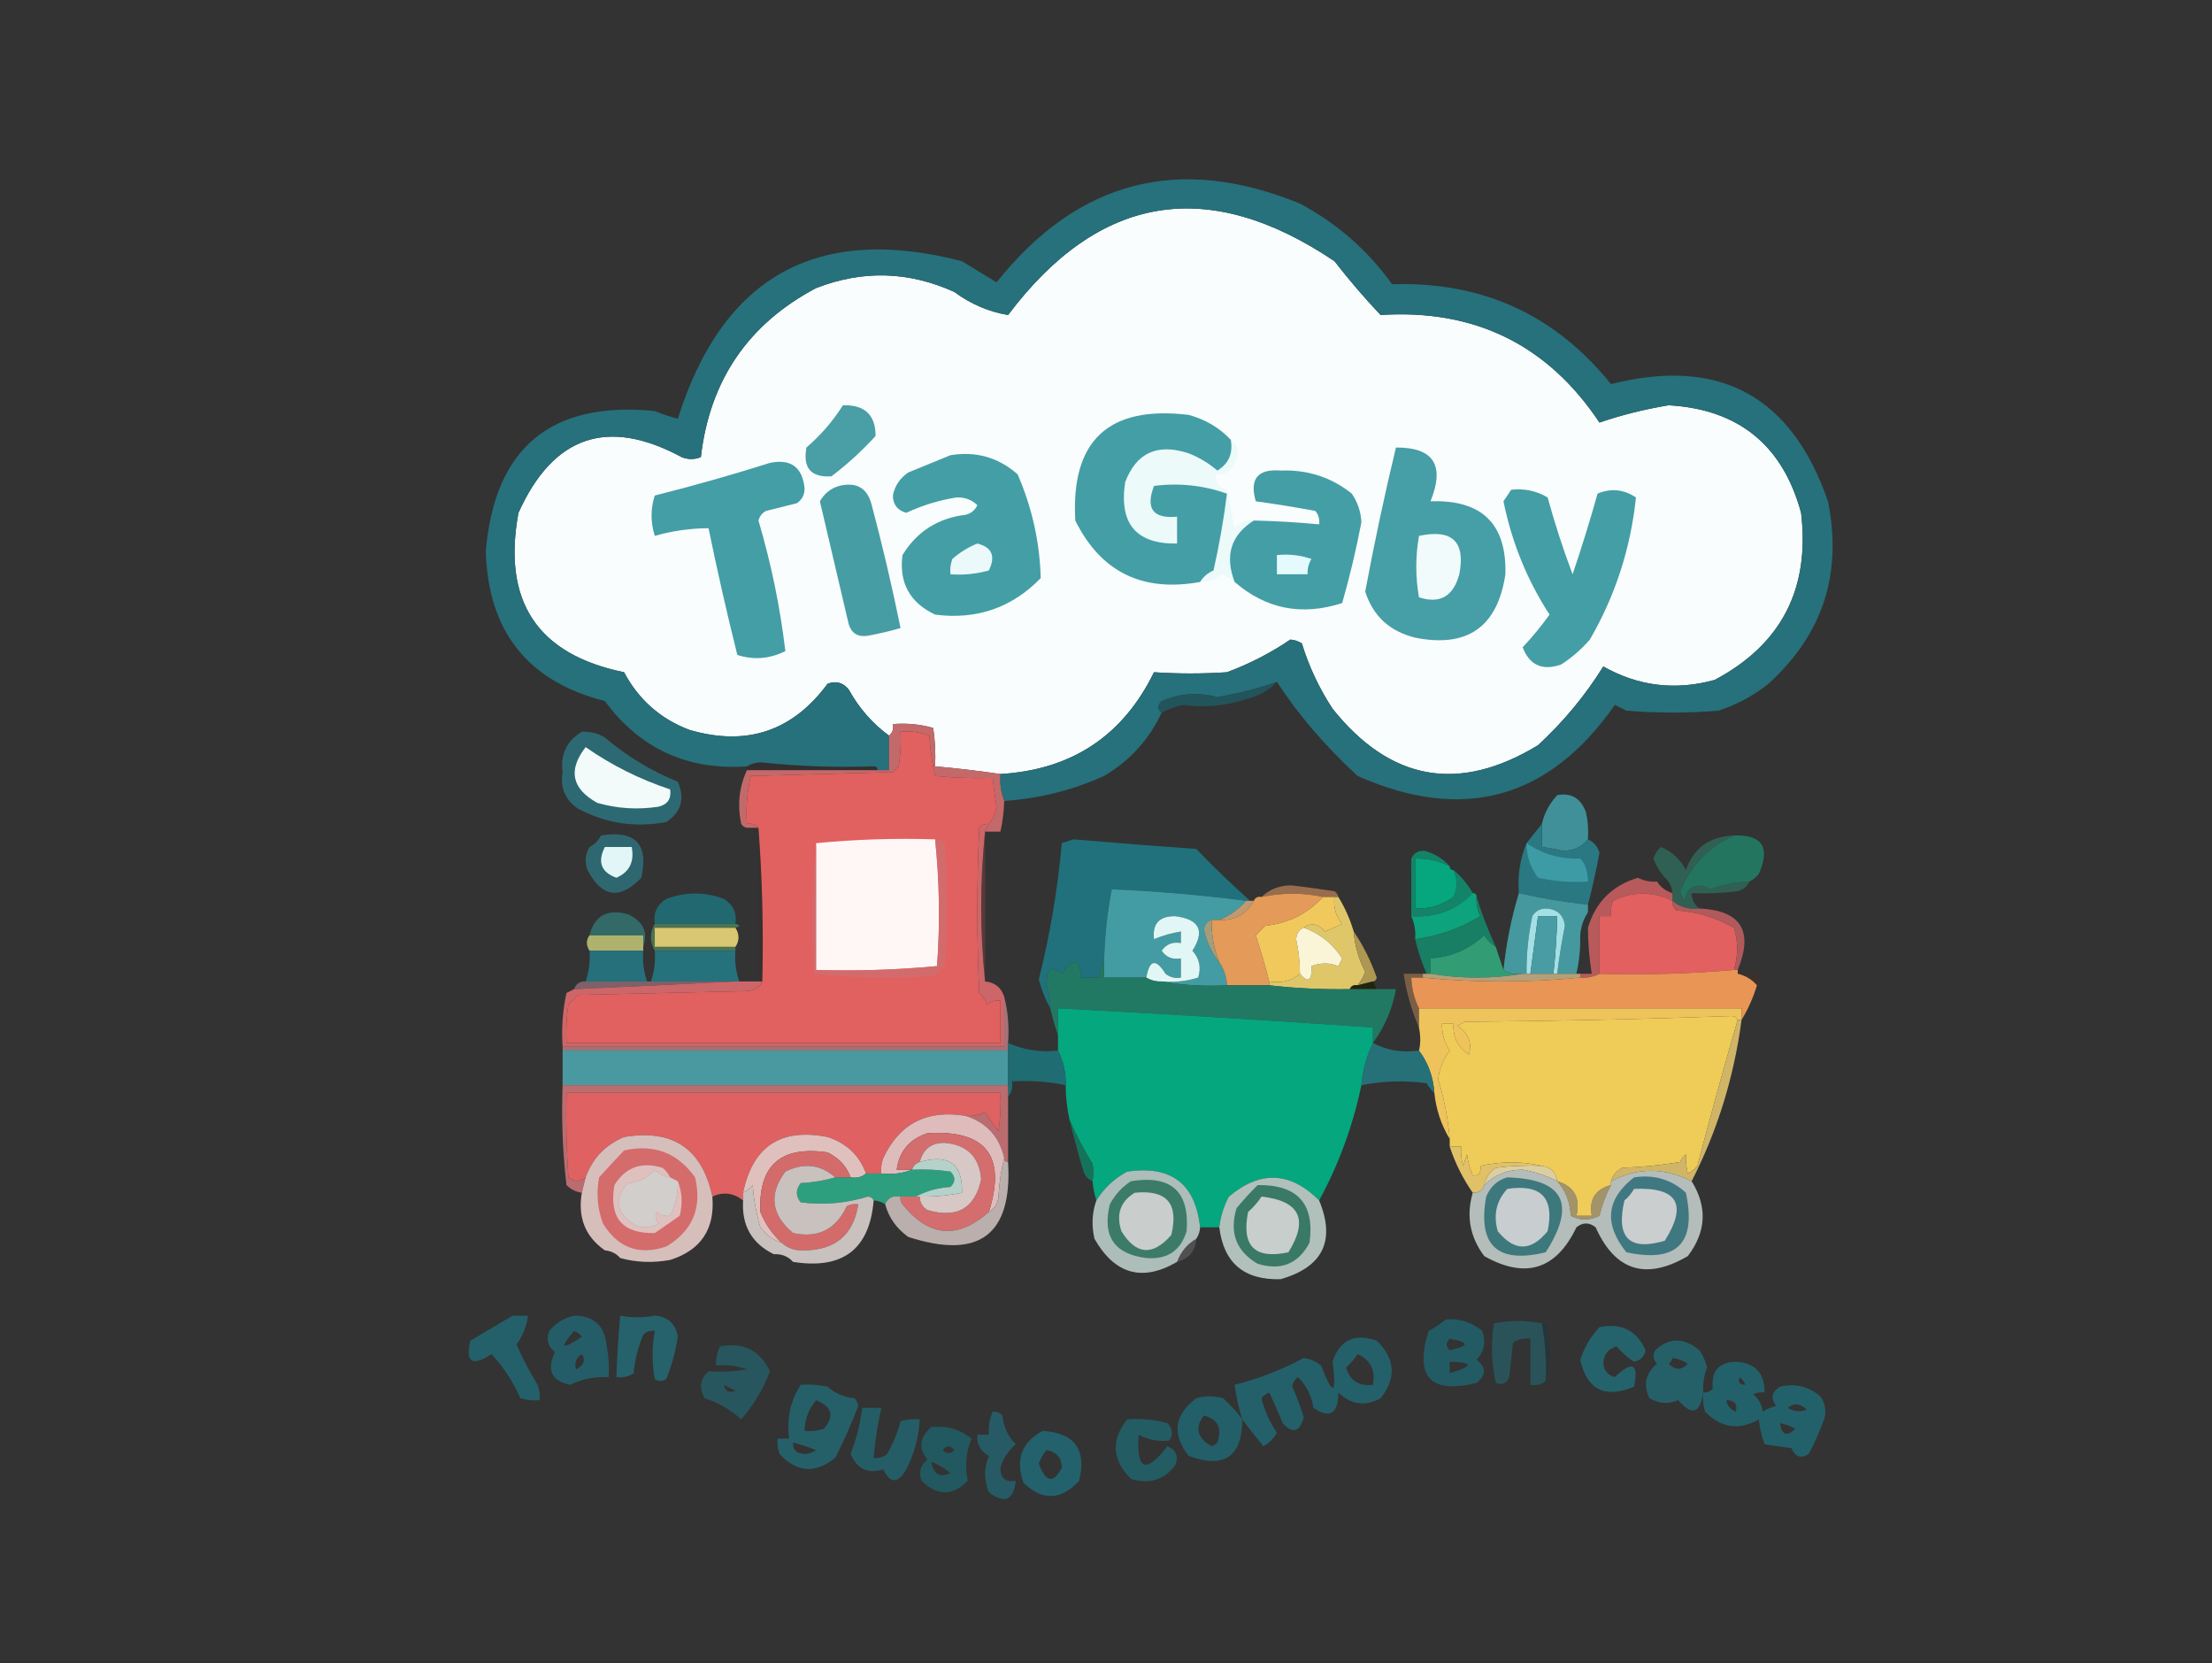 <?xml version="1.0" encoding="UTF-8"?>
<!DOCTYPE svg PUBLIC "-//W3C//DTD SVG 1.1//EN" "http://www.w3.org/Graphics/SVG/1.1/DTD/svg11.dtd">
<svg xmlns="http://www.w3.org/2000/svg" version="1.1" width="576px" height="433px" style="shape-rendering:geometricPrecision; text-rendering:geometricPrecision; image-rendering:optimizeQuality; fill-rule:evenodd; clip-rule:evenodd" xmlns:xlink="http://www.w3.org/1999/xlink">
<rect width="100%" height="100%" fill="#333333" stroke="none"/>
<g><path style="opacity:1" fill="#fafdfd" d="M 260.5,201.5 C 254.895,200.67 249.228,200.004 243.5,199.5C 243.665,196.15 243.498,192.817 243,189.5C 239.606,188.544 236.106,188.211 232.5,188.5C 232.737,189.791 232.404,190.791 231.5,191.5C 227.178,188.337 223.678,184.337 221,179.5C 219.534,177.675 217.701,177.175 215.5,178C 206.385,190.372 194.385,194.372 179.5,190C 171.974,187.143 166.307,182.143 162.5,175C 139.92,170.371 130.754,156.538 135,133.5C 144.053,113.43 158.219,108.596 177.5,119C 179.167,119.667 180.833,119.667 182.5,119C 184.816,99.018 194.816,84.351 212.5,75C 224.611,70.276 236.611,70.609 248.5,76C 252.826,79.173 257.492,81.173 262.5,82C 286.237,50.502 314.57,45.835 347.5,68C 351.263,72.853 355.263,77.52 359.5,82C 384.02,80.427 403.02,89.761 416.5,110C 422.258,108.035 428.258,106.535 434.5,105.5C 452.714,106.547 464.214,115.88 469,133.5C 471.356,153.293 463.856,167.793 446.5,177C 436.284,179.819 426.617,178.653 417.5,173.5C 412.806,181.038 407.139,187.871 400.5,194C 379.906,206.517 362.072,203.35 347,184.5C 343.53,179.226 340.864,173.56 339,167.5C 338.107,166.919 337.107,166.585 336,166.5C 330.92,169.958 325.42,172.791 319.5,175C 313.138,175.424 306.805,175.424 300.5,175C 292.406,191.559 279.072,200.392 260.5,201.5 Z"/></g>
<g><path style="opacity:1" fill="#26717b" d="M 332.5,177.5 C 328.144,179.079 322.977,180.412 317,181.5C 312.123,180.147 307.289,180.481 302.5,182.5C 301.347,183.687 301.347,184.687 302.5,185.5C 299.229,192.519 294.229,198.019 287.5,202C 279.212,205.739 270.545,207.905 261.5,208.5C 260.631,206.283 260.298,203.95 260.5,201.5C 279.072,200.392 292.406,191.559 300.5,175C 306.805,175.424 313.138,175.424 319.5,175C 325.42,172.791 330.92,169.958 336,166.5C 337.107,166.585 338.107,166.919 339,167.5C 340.864,173.56 343.53,179.226 347,184.5C 362.072,203.35 379.906,206.517 400.5,194C 407.139,187.871 412.806,181.038 417.5,173.5C 426.617,178.653 436.284,179.819 446.5,177C 463.856,167.793 471.356,153.293 469,133.5C 464.214,115.88 452.714,106.547 434.5,105.5C 428.258,106.535 422.258,108.035 416.5,110C 403.02,89.761 384.02,80.427 359.5,82C 355.263,77.52 351.263,72.853 347.5,68C 314.57,45.835 286.237,50.502 262.5,82C 257.492,81.173 252.826,79.173 248.5,76C 236.611,70.609 224.611,70.276 212.5,75C 194.816,84.351 184.816,99.018 182.5,119C 180.833,119.667 179.167,119.667 177.5,119C 158.219,108.596 144.053,113.43 135,133.5C 130.754,156.538 139.92,170.371 162.5,175C 166.307,182.143 171.974,187.143 179.5,190C 194.385,194.372 206.385,190.372 215.5,178C 217.701,177.175 219.534,177.675 221,179.5C 223.678,184.337 227.178,188.337 231.5,191.5C 231.5,194.5 231.5,197.5 231.5,200.5C 230.5,200.5 229.5,200.5 228.5,200.5C 228.5,199.833 228.167,199.5 227.5,199.5C 224.217,195.879 220.884,192.213 217.5,188.5C 212.102,193.698 205.769,197.031 198.5,198.5C 197.041,198.433 195.708,198.766 194.5,199.5C 178.989,200.576 166.656,194.909 157.5,182.5C 137.422,177.383 127.089,164.383 126.5,143.5C 128.811,116.504 143.477,104.338 170.5,107C 172.592,107.851 174.592,108.518 176.5,109C 188.184,71.884 212.85,58.218 250.5,68C 253.5,69.833 256.5,71.667 259.5,73.5C 280.676,46.944 307.009,40.11 338.5,53C 348.161,58.154 356.161,65.154 362.5,74C 385.972,73.252 404.972,81.919 419.5,100C 447.681,92.847 466.514,103.014 476,130.5C 479.805,149.362 474.639,165.195 460.5,178C 456.613,181.111 452.28,183.444 447.5,185C 439.5,185.667 431.5,185.667 423.5,185C 422.5,184.5 421.5,184 420.5,183.5C 403.387,208.032 381.054,214.198 353.5,202C 345.024,194.172 338.024,186.005 332.5,177.5 Z M 227.5,199.5 C 217.652,199.827 207.986,199.494 198.5,198.5C 205.769,197.031 212.102,193.698 217.5,188.5C 220.884,192.213 224.217,195.879 227.5,199.5 Z"/></g>
<g><path style="opacity:1" fill="#4a9ea6" d="M 219.5,105.5 C 225.17,105.339 228.003,108.006 228,113.5C 224.466,117.369 220.633,120.869 216.5,124C 211.178,124.34 209.011,121.84 210,116.5C 213.75,113.256 216.917,109.589 219.5,105.5 Z"/></g>
<g><path style="opacity:1" fill="#ecfafa" d="M 320.5,114.5 C 322.616,116.088 322.949,118.088 321.5,120.5C 320.579,122.756 318.912,123.756 316.5,123.5C 316.45,125.59 317.45,126.923 319.5,127.5C 320.167,130.833 320.833,134.167 321.5,137.5C 322.842,135.995 324.508,135.328 326.5,135.5C 320.532,139.284 318.865,144.617 321.5,151.5C 320.469,150.645 319.303,149.978 318,149.5C 316.403,150.885 314.57,151.551 312.5,151.5C 313.315,150.163 314.482,149.163 316,148.5C 317.493,141.873 318.659,135.206 319.5,128.5C 313.299,126.327 306.966,125.661 300.5,126.5C 298.244,132.42 300.244,135.086 306.5,134.5C 306.5,136.833 306.5,139.167 306.5,141.5C 295.843,141.662 291.343,136.328 293,125.5C 295.904,117.849 301.404,115.349 309.5,118C 312.252,119.086 314.752,120.586 317,122.5C 319.94,120.737 321.107,118.07 320.5,114.5 Z"/></g>
<g><path style="opacity:1" fill="#439ea6" d="M 200.5,120.5 C 205.894,119.398 208.894,121.565 209.5,127C 209.561,128.711 208.894,130.044 207.5,131C 204.833,131.667 202.167,132.333 199.5,133C 198.484,133.519 197.818,134.353 197.5,135.5C 200.833,146.802 203.166,158.135 204.5,169.5C 200.414,171.534 196.248,171.867 192,170.5C 189.27,159.565 186.77,148.565 184.5,137.5C 179.729,137.538 175.062,138.204 170.5,139.5C 169.39,135.949 169.39,132.449 170.5,129C 180.707,126.425 190.707,123.592 200.5,120.5 Z"/></g>
<g><path style="opacity:1" fill="#439fa5" d="M 247.5,118.5 C 254.168,117.41 260.001,119.076 265,123.5C 268.755,132.179 270.755,141.179 271,150.5C 263.49,158.226 254.323,161.393 243.5,160C 236.906,156.876 234.072,151.71 235,144.5C 238.758,138.365 244.258,134.865 251.5,134C 252.91,133.632 253.91,132.799 254.5,131.5C 252.979,130.063 251.145,129.396 249,129.5C 244.485,130.227 240.151,131.561 236,133.5C 233.709,132.876 232.543,131.376 232.5,129C 232.99,126.497 234.323,124.497 236.5,123C 240.266,121.441 243.932,119.941 247.5,118.5 Z"/></g>
<g><path style="opacity:1" fill="#449ea6" d="M 321.5,151.5 C 318.865,144.617 320.532,139.284 326.5,135.5C 332.181,135.635 337.848,135.968 343.5,136.5C 343.67,135.178 343.337,134.011 342.5,133C 337.31,132.046 332.143,131.213 327,130.5C 325.326,124.676 327.493,122.009 333.5,122.5C 340.493,122.236 346.659,124.236 352,128.5C 353.552,130.768 354.385,133.268 354.5,136C 353.14,143.105 351.473,150.105 349.5,157C 338.973,160.385 329.64,158.552 321.5,151.5 Z"/></g>
<g><path style="opacity:1" fill="#449ea6" d="M 320.5,114.5 C 321.107,118.07 319.94,120.737 317,122.5C 314.752,120.586 312.252,119.086 309.5,118C 301.404,115.349 295.904,117.849 293,125.5C 291.343,136.328 295.843,141.662 306.5,141.5C 306.5,139.167 306.5,136.833 306.5,134.5C 300.244,135.086 298.244,132.42 300.5,126.5C 306.966,125.661 313.299,126.327 319.5,128.5C 318.659,135.206 317.493,141.873 316,148.5C 314.482,149.163 313.315,150.163 312.5,151.5C 297.474,154.236 286.641,148.903 280,135.5C 278.831,114.672 288.664,105.505 309.5,108C 313.858,109.172 317.525,111.339 320.5,114.5 Z"/></g>
<g><path style="opacity:1" fill="#469ea4" d="M 218.5,126.5 C 223.058,125.38 225.891,127.047 227,131.5C 229.822,142.12 232.322,152.786 234.5,163.5C 231.715,164.306 228.881,164.972 226,165.5C 223.425,165.91 221.758,164.91 221,162.5C 218.5,151.833 216,141.167 213.5,130.5C 214.662,128.462 216.328,127.128 218.5,126.5 Z"/></g>
<g><path style="opacity:1" fill="#ecf9fa" d="M 254.5,141.5 C 258.311,142.454 259.311,144.787 257.5,148.5C 254.242,149.417 250.909,149.751 247.5,149.5C 247.343,148.127 247.51,146.793 248,145.5C 250.013,143.752 252.18,142.418 254.5,141.5 Z"/></g>
<g><path style="opacity:1" fill="#e4fafc" d="M 332.5,144.5 C 335.572,144.183 338.572,144.516 341.5,145.5C 340.754,146.736 340.421,148.07 340.5,149.5C 337.833,149.5 335.167,149.5 332.5,149.5C 332.5,147.833 332.5,146.167 332.5,144.5 Z"/></g>
<g><path style="opacity:1" fill="#449ea5" d="M 393.5,127.5 C 396.93,127.107 400.096,127.773 403,129.5C 404.862,136.289 407.029,142.956 409.5,149.5C 411.854,142.571 414.02,135.571 416,128.5C 419.493,127.046 422.826,127.379 426,129.5C 424.627,142.713 420.627,155.047 414,166.5C 411.795,169.04 409.295,171.207 406.5,173C 401.619,174.68 398.286,173.18 396.5,168.5C 399.036,165.801 401.369,162.968 403.5,160C 397.671,151.038 393.671,141.205 391.5,130.5C 392.193,129.482 392.859,128.482 393.5,127.5 Z"/></g>
<g><path style="opacity:1" fill="#469ea6" d="M 363.5,116.5 C 373.305,116.442 376.305,121.109 372.5,130.5C 385.863,130.031 392.363,136.365 392,149.5C 389.95,163.214 382.117,168.714 368.5,166C 361.858,164.353 357.524,160.353 355.5,154C 357.85,141.413 360.517,128.913 363.5,116.5 Z"/></g>
<g><path style="opacity:1" fill="#f1fbfb" d="M 369.5,139.5 C 378.158,137.66 381.658,140.993 380,149.5C 378.445,155.266 374.945,157.266 369.5,155.5C 368.563,150.188 368.563,144.854 369.5,139.5 Z"/></g>
<g><path style="opacity:0.973" fill="#21575d" d="M 332.5,177.5 C 330.351,179.746 327.684,181.246 324.5,182C 319.052,183.774 313.552,184.274 308,183.5C 306.061,183.954 304.228,184.621 302.5,185.5C 301.347,184.687 301.347,183.687 302.5,182.5C 307.289,180.481 312.123,180.147 317,181.5C 322.977,180.412 328.144,179.079 332.5,177.5 Z"/></g>
<g><path style="opacity:0.996" fill="#2e6a74" d="M 151.5,190.5 C 153.655,190.372 155.655,190.872 157.5,192C 163.216,196.858 169.549,200.691 176.5,203.5C 178.412,207.889 177.412,211.389 173.5,214C 165.356,215.518 157.689,214.351 150.5,210.5C 147.149,208.208 145.816,205.041 146.5,201C 145.91,196.349 147.576,192.849 151.5,190.5 Z"/></g>
<g><path style="opacity:1" fill="#f2fafa" d="M 152.5,194.5 C 159.244,199.205 166.578,202.872 174.5,205.5C 174.863,207.911 173.863,209.411 171.5,210C 166.079,210.839 160.746,210.506 155.5,209C 148.864,205.294 147.864,200.461 152.5,194.5 Z"/></g>
<g><path style="opacity:0.11" fill="#431112" d="M 198.5,198.5 C 207.986,199.494 217.652,199.827 227.5,199.5C 228.167,199.5 228.5,199.833 228.5,200.5C 217.167,200.5 205.833,200.5 194.5,200.5C 194.5,200.167 194.5,199.833 194.5,199.5C 195.708,198.766 197.041,198.433 198.5,198.5 Z"/></g>
<g><path style="opacity:1" fill="#c3696a" d="M 260.5,201.5 C 260.298,203.95 260.631,206.283 261.5,208.5C 261.425,211.206 261.092,213.873 260.5,216.5C 259.167,216.5 257.833,216.5 256.5,216.5C 256.833,215.833 257.167,215.167 257.5,214.5C 258.575,213.287 259.241,211.787 259.5,210C 259.083,207.502 258.749,205.002 258.5,202.5C 253.489,202.666 248.489,202.499 243.5,202C 242.707,198.589 242.207,195.089 242,191.5C 239.619,190.565 237.119,190.232 234.5,190.5C 234.665,193.518 234.498,196.518 234,199.5C 233.5,200 233,200.5 232.5,201C 220.167,201.333 207.833,201.667 195.5,202C 194.536,206.066 194.203,210.233 194.5,214.5C 195.791,214.263 196.791,214.596 197.5,215.5C 196.5,215.5 195.5,215.5 194.5,215.5C 193.883,215.389 193.383,215.056 193,214.5C 191.966,209.543 192.466,204.876 194.5,200.5C 205.833,200.5 217.167,200.5 228.5,200.5C 229.5,200.5 230.5,200.5 231.5,200.5C 231.5,197.5 231.5,194.5 231.5,191.5C 232.404,190.791 232.737,189.791 232.5,188.5C 236.106,188.211 239.606,188.544 243,189.5C 243.498,192.817 243.665,196.15 243.5,199.5C 249.228,200.004 254.895,200.67 260.5,201.5 Z"/></g>
<g><path style="opacity:0.98" fill="#40929a" d="M 413.5,218.5 C 411.968,220.456 409.801,221.456 407,221.5C 405.175,221.057 403.342,220.723 401.5,220.5C 401.5,218.5 401.5,216.5 401.5,214.5C 402.126,211.685 403.46,209.185 405.5,207C 409.18,206.318 411.68,207.818 413,211.5C 413.497,213.81 413.663,216.143 413.5,218.5 Z"/></g>
<g><path style="opacity:1" fill="#20717c" d="M 325.5,234.5 C 325.167,234.5 324.833,234.5 324.5,234.5C 312.886,233.004 301.219,232.004 289.5,231.5C 288.289,237.771 287.622,244.104 287.5,250.5C 286.566,251.568 286.232,252.901 286.5,254.5C 284.833,254.5 283.167,254.5 281.5,254.5C 281.037,249.562 279.37,249.229 276.5,253.5C 273.936,251.153 272.603,251.986 272.5,256C 273.077,258.137 273.41,260.304 273.5,262.5C 272.233,260.22 271.233,257.72 270.5,255C 273.408,243.386 275.408,231.552 276.5,219.5C 277.5,219.167 278.5,218.833 279.5,218.5C 290.156,219.416 300.823,220.249 311.5,221C 316.062,225.731 320.729,230.231 325.5,234.5 Z"/></g>
<g><path style="opacity:1" fill="#e16060" d="M 257.5,214.5 C 256.504,214.414 255.671,214.748 255,215.5C 254.333,229.833 254.333,244.167 255,258.5C 255.915,259.328 256.581,260.328 257,261.5C 258.011,260.663 259.178,260.33 260.5,260.5C 260.5,264.167 260.5,267.833 260.5,271.5C 222.833,271.5 185.167,271.5 147.5,271.5C 147.335,268.15 147.502,264.817 148,261.5C 148.833,260.667 149.667,259.833 150.5,259C 165.167,258.667 179.833,258.333 194.5,258C 196.437,257.878 197.77,257.045 198.5,255.5C 198.829,241.99 198.496,228.656 197.5,215.5C 196.791,214.596 195.791,214.263 194.5,214.5C 194.203,210.233 194.536,206.066 195.5,202C 207.833,201.667 220.167,201.333 232.5,201C 233,200.5 233.5,200 234,199.5C 234.498,196.518 234.665,193.518 234.5,190.5C 237.119,190.232 239.619,190.565 242,191.5C 242.207,195.089 242.707,198.589 243.5,202C 248.489,202.499 253.489,202.666 258.5,202.5C 258.749,205.002 259.083,207.502 259.5,210C 259.241,211.787 258.575,213.287 257.5,214.5 Z"/></g>
<g><path style="opacity:1" fill="#fef7f6" d="M 243.5,218.5 C 244.642,229.424 244.809,240.424 244,251.5C 233.582,252.487 223.082,252.82 212.5,252.5C 212.5,241.5 212.5,230.5 212.5,219.5C 222.653,218.506 232.986,218.172 243.5,218.5 Z"/></g>
<g><path style="opacity:1" fill="#2f6770" d="M 156.5,217.5 C 165.46,216.051 168.96,219.717 167,228.5C 161.408,234.315 156.742,233.648 153,226.5C 152.192,224.421 152.359,222.421 153.5,220.5C 154.855,219.812 155.855,218.812 156.5,217.5 Z"/></g>
<g><path style="opacity:1" fill="#e2f6f7" d="M 157.5,220.5 C 159.833,220.5 162.167,220.5 164.5,220.5C 165.225,224.367 163.892,227.034 160.5,228.5C 156.534,227.054 155.534,224.387 157.5,220.5 Z"/></g>
<g><path style="opacity:1" fill="#d36b6d" d="M 243.5,218.5 C 244.496,218.414 245.329,218.748 246,219.5C 246.667,230.167 246.667,240.833 246,251.5C 245.167,252.333 244.333,253.167 243.5,254C 232.923,254.819 222.423,254.652 212,253.5C 211.174,241.992 211.341,230.659 212.5,219.5C 212.5,230.5 212.5,241.5 212.5,252.5C 223.082,252.82 233.582,252.487 244,251.5C 244.809,240.424 244.642,229.424 243.5,218.5 Z"/></g>
<g><path style="opacity:1" fill="#06a67e" d="M 377.5,225.5 C 377.5,226.167 377.833,226.5 378.5,226.5C 379.575,228.856 379.575,231.189 378.5,233.5C 375.502,235.668 372.169,236.668 368.5,236.5C 368.5,232.167 368.5,227.833 368.5,223.5C 371.739,223.413 374.739,224.08 377.5,225.5 Z"/></g>
<g><path style="opacity:1" fill="#2f6053" d="M 451.5,217.5 C 444.998,220.503 440.331,225.337 437.5,232C 437.833,232.833 438.167,233.667 438.5,234.5C 439.561,230.59 441.895,229.59 445.5,231.5C 448.716,230.205 452.049,229.538 455.5,229.5C 454.942,230.79 453.942,231.623 452.5,232C 448.514,232.499 444.514,232.666 440.5,232.5C 440.527,234.199 441.194,235.533 442.5,236.5C 439.812,236.834 437.479,236.168 435.5,234.5C 435.5,233.833 435.5,233.167 435.5,232.5C 435.34,230.847 434.674,229.514 433.5,228.5C 432.26,227.027 431.26,225.36 430.5,223.5C 430.919,222.328 431.585,221.328 432.5,220.5C 435.415,221.704 437.581,223.704 439,226.5C 441.024,220.721 445.19,217.721 451.5,217.5 Z"/></g>
<g><path style="opacity:0.11" fill="#0e4a3a" d="M 367.5,223.5 C 367.5,228.5 367.5,233.5 367.5,238.5C 368.341,240.379 368.675,242.379 368.5,244.5C 366.993,240.609 366.326,236.442 366.5,232C 366.502,228.979 366.836,226.146 367.5,223.5 Z"/></g>
<g><path style="opacity:1" fill="#247560" d="M 451.5,217.5 C 458.882,217.244 461.049,220.578 458,227.5C 457.292,228.381 456.458,229.047 455.5,229.5C 452.049,229.538 448.716,230.205 445.5,231.5C 441.895,229.59 439.561,230.59 438.5,234.5C 438.167,233.667 437.833,232.833 437.5,232C 440.331,225.337 444.998,220.503 451.5,217.5 Z"/></g>
<g><path style="opacity:1" fill="#297882" d="M 401.5,214.5 C 401.5,216.5 401.5,218.5 401.5,220.5C 403.342,220.723 405.175,221.057 407,221.5C 409.801,221.456 411.968,220.456 413.5,218.5C 415.022,219.191 416.022,220.358 416.5,222C 415.659,226.551 414.659,231.051 413.5,235.5C 407.465,234.859 401.465,233.859 395.5,232.5C 395.156,227.878 395.823,223.545 397.5,219.5C 398.797,217.839 400.13,216.172 401.5,214.5 Z"/></g>
<g><path style="opacity:1" fill="#3d9ba6" d="M 397.5,219.5 C 401.714,222.373 406.381,223.706 411.5,223.5C 412.778,224.791 413.445,226.791 413.5,229.5C 409.098,229.772 404.765,229.439 400.5,228.5C 398.506,225.85 397.506,222.85 397.5,219.5 Z"/></g>
<g><path style="opacity:0.826" fill="#ad7953" d="M 348.5,233.5 C 348.167,233.5 347.833,233.5 347.5,233.5C 346.5,233.5 345.5,233.5 344.5,233.5C 339.319,232.364 333.985,232.364 328.5,233.5C 330.675,231.421 333.342,230.421 336.5,230.5C 340.173,230.953 343.84,231.453 347.5,232C 348.056,232.383 348.389,232.883 348.5,233.5 Z"/></g>
<g><path style="opacity:0.161" fill="#381e1e" d="M 433.5,228.5 C 434.674,229.514 435.34,230.847 435.5,232.5C 433.77,231.974 432.436,230.974 431.5,229.5C 432.492,229.672 433.158,229.338 433.5,228.5 Z"/></g>
<g><path style="opacity:1" fill="#439ca3" d="M 324.5,234.5 C 322.545,236.706 320.212,238.372 317.5,239.5C 316.833,239.5 316.167,239.5 315.5,239.5C 314.351,239.791 313.684,240.624 313.5,242C 314.184,245.257 315.517,248.09 317.5,250.5C 318.73,252.297 319.396,254.297 319.5,256.5C 313.642,256.822 307.975,256.489 302.5,255.5C 305.777,255.784 308.943,255.451 312,254.5C 312.839,251.86 312.339,249.527 310.5,247.5C 313.843,242.302 312.343,239.302 306,238.5C 301.867,238.469 300.034,240.469 300.5,244.5C 302.737,243.551 305.071,242.884 307.5,242.5C 307.5,243.5 307.5,244.5 307.5,245.5C 305.335,245.116 303.668,245.783 302.5,247.5C 303.668,249.217 305.335,249.884 307.5,249.5C 307.5,251.167 307.5,252.833 307.5,254.5C 306.022,254.762 304.689,254.429 303.5,253.5C 300.986,249.448 299.319,249.782 298.5,254.5C 294.833,254.5 291.167,254.5 287.5,254.5C 287.5,253.167 287.5,251.833 287.5,250.5C 287.622,244.104 288.289,237.771 289.5,231.5C 301.219,232.004 312.886,233.004 324.5,234.5 Z"/></g>
<g><path style="opacity:1" fill="#b85a5b" d="M 431.5,229.5 C 432.436,230.974 433.77,231.974 435.5,232.5C 435.5,233.167 435.5,233.833 435.5,234.5C 430.315,232.026 425.148,232.026 420,234.5C 419.51,235.793 419.343,237.127 419.5,238.5C 418.5,238.5 417.5,238.5 416.5,238.5C 416.5,243.5 416.5,248.5 416.5,253.5C 414.958,254.301 413.292,254.634 411.5,254.5C 411.5,254.167 411.5,253.833 411.5,253.5C 412.5,253.5 413.5,253.5 414.5,253.5C 413.838,249.534 413.505,245.534 413.5,241.5C 415.484,234.85 419.817,230.516 426.5,228.5C 428.071,229.309 429.738,229.643 431.5,229.5 Z"/></g>
<g><path style="opacity:1" fill="#e2605f" d="M 435.5,234.5 C 435.414,235.496 435.748,236.329 436.5,237C 441.882,237.359 446.882,238.859 451.5,241.5C 452.648,245.147 452.648,248.814 451.5,252.5C 440.012,253.495 428.345,253.828 416.5,253.5C 416.5,248.5 416.5,243.5 416.5,238.5C 417.5,238.5 418.5,238.5 419.5,238.5C 419.343,237.127 419.51,235.793 420,234.5C 425.148,232.026 430.315,232.026 435.5,234.5 Z"/></g>
<g><path style="opacity:1" fill="#45989e" d="M 395.5,232.5 C 401.465,233.859 407.465,234.859 413.5,235.5C 413.5,236.167 413.5,236.833 413.5,237.5C 411.96,239.838 411.294,242.505 411.5,245.5C 411.425,248.206 411.092,250.873 410.5,253.5C 408.833,253.5 407.167,253.5 405.5,253.5C 406.003,249.317 406.669,245.151 407.5,241C 407.166,238.147 405.499,236.647 402.5,236.5C 400.971,236.529 399.804,237.196 399,238.5C 397.95,243.448 397.45,248.448 397.5,253.5C 397.167,253.5 396.833,253.5 396.5,253.5C 394.585,253.784 392.919,253.451 391.5,252.5C 392.179,245.81 393.513,239.144 395.5,232.5 Z"/></g>
<g><path style="opacity:1" fill="#226870" d="M 191.5,240.5 C 184.5,240.5 177.5,240.5 170.5,240.5C 170.081,237.675 171.081,235.509 173.5,234C 178.543,232.139 183.543,232.139 188.5,234C 190.919,235.509 191.919,237.675 191.5,240.5 Z"/></g>
<g><path style="opacity:0.106" fill="#521312" d="M 194.5,215.5 C 195.5,215.5 196.5,215.5 197.5,215.5C 198.496,228.656 198.829,241.99 198.5,255.5C 198.167,255.5 197.833,255.5 197.5,255.5C 197.5,242.5 197.5,229.5 197.5,216.5C 196.209,216.737 195.209,216.404 194.5,215.5 Z"/></g>
<g><path style="opacity:1" fill="#138467" d="M 377.5,225.5 C 374.739,224.08 371.739,223.413 368.5,223.5C 368.5,227.833 368.5,232.167 368.5,236.5C 372.169,236.668 375.502,235.668 378.5,233.5C 379.575,231.189 379.575,228.856 378.5,226.5C 380.567,228.227 382.233,230.227 383.5,232.5C 379.234,236.916 373.901,238.916 367.5,238.5C 367.5,233.5 367.5,228.5 367.5,223.5C 368.134,222.053 369.301,221.387 371,221.5C 373.587,222.207 375.754,223.541 377.5,225.5 Z"/></g>
<g><path style="opacity:1" fill="#be9a71" d="M 324.5,234.5 C 324.833,234.5 325.167,234.5 325.5,234.5C 325.833,234.5 326.167,234.5 326.5,234.5C 324.547,237.978 321.547,239.645 317.5,239.5C 320.212,238.372 322.545,236.706 324.5,234.5 Z"/></g>
<g><path style="opacity:0.949" fill="#b65c5e" d="M 435.5,234.5 C 437.479,236.168 439.812,236.834 442.5,236.5C 453.352,237.018 456.685,242.351 452.5,252.5C 452.167,252.5 451.833,252.5 451.5,252.5C 452.648,248.814 452.648,245.147 451.5,241.5C 446.882,238.859 441.882,237.359 436.5,237C 435.748,236.329 435.414,235.496 435.5,234.5 Z"/></g>
<g><path style="opacity:0.451" fill="#864145" d="M 256.5,216.5 C 256.547,229.291 256.547,242.291 256.5,255.5C 255.167,242.5 255.167,229.5 256.5,216.5 Z"/></g>
<g><path style="opacity:1" fill="#0ca37d" d="M 383.5,232.5 C 384.167,232.5 384.5,232.833 384.5,233.5C 384.357,235.262 384.691,236.929 385.5,238.5C 380.312,241.675 374.646,243.675 368.5,244.5C 368.675,242.379 368.341,240.379 367.5,238.5C 373.901,238.916 379.234,236.916 383.5,232.5 Z"/></g>
<g><path style="opacity:1" fill="#336967" d="M 167.5,246.5 C 167.5,245.5 167.5,244.5 167.5,243.5C 162.833,243.5 158.167,243.5 153.5,243.5C 154.797,238.345 158.13,236.512 163.5,238C 167.509,239.838 168.843,242.671 167.5,246.5 Z"/></g>
<g><path style="opacity:1" fill="#e1f7f6" d="M 302.5,255.5 C 301.041,255.567 299.708,255.234 298.5,254.5C 299.319,249.782 300.986,249.448 303.5,253.5C 304.689,254.429 306.022,254.762 307.5,254.5C 307.5,252.833 307.5,251.167 307.5,249.5C 305.335,249.884 303.668,249.217 302.5,247.5C 303.668,245.783 305.335,245.116 307.5,245.5C 307.5,244.5 307.5,243.5 307.5,242.5C 305.071,242.884 302.737,243.551 300.5,244.5C 300.034,240.469 301.867,238.469 306,238.5C 312.343,239.302 313.843,242.302 310.5,247.5C 312.339,249.527 312.839,251.86 312,254.5C 308.943,255.451 305.777,255.784 302.5,255.5 Z"/></g>
<g><path style="opacity:1" fill="#e49a58" d="M 344.5,233.5 C 340.528,237.858 335.528,240.358 329.5,241C 328.667,241.833 327.833,242.667 327,243.5C 328.286,247.357 329.453,251.357 330.5,255.5C 330.5,255.833 330.5,256.167 330.5,256.5C 326.833,256.5 323.167,256.5 319.5,256.5C 319.396,254.297 318.73,252.297 317.5,250.5C 316.09,247.05 315.424,243.384 315.5,239.5C 316.167,239.5 316.833,239.5 317.5,239.5C 321.547,239.645 324.547,237.978 326.5,234.5C 326.842,233.662 327.508,233.328 328.5,233.5C 333.985,232.364 339.319,232.364 344.5,233.5 Z"/></g>
<g><path style="opacity:1" fill="#f1c85c" d="M 344.5,233.5 C 345.5,233.5 346.5,233.5 347.5,233.5C 347.162,236.157 347.829,238.49 349.5,240.5C 348.009,241.244 346.509,241.91 345,242.5C 343.322,240.447 341.489,240.113 339.5,241.5C 338.307,241.97 337.64,242.97 337.5,244.5C 338.162,247.468 338.495,250.468 338.5,253.5C 336.365,255.369 333.698,256.036 330.5,255.5C 329.453,251.357 328.286,247.357 327,243.5C 327.833,242.667 328.667,241.833 329.5,241C 335.528,240.358 340.528,237.858 344.5,233.5 Z"/></g>
<g><path style="opacity:1" fill="#dfc769" d="M 347.5,233.5 C 347.833,233.5 348.167,233.5 348.5,233.5C 350.204,236.256 351.537,239.256 352.5,242.5C 352.785,246.191 353.785,249.691 355.5,253C 355.022,254.303 354.355,255.469 353.5,256.5C 352.508,256.328 351.842,256.662 351.5,257.5C 344.471,257.623 337.471,257.29 330.5,256.5C 330.5,256.167 330.5,255.833 330.5,255.5C 333.698,256.036 336.365,255.369 338.5,253.5C 340.666,256.04 341.666,255.373 341.5,251.5C 343.881,250.58 346.214,250.58 348.5,251.5C 348.833,250.833 349.167,250.167 349.5,249.5C 347.012,245.669 343.679,243.002 339.5,241.5C 341.489,240.113 343.322,240.447 345,242.5C 346.509,241.91 348.009,241.244 349.5,240.5C 347.829,238.49 347.162,236.157 347.5,233.5 Z"/></g>
<g><path style="opacity:1" fill="#d9c771" d="M 191.5,241.5 C 192.562,243.234 192.562,244.901 191.5,246.5C 184.5,246.5 177.5,246.5 170.5,246.5C 170.5,244.833 170.5,243.167 170.5,241.5C 177.5,241.5 184.5,241.5 191.5,241.5 Z"/></g>
<g><path style="opacity:1" fill="#a2e0e6" d="M 405.5,253.5 C 405.167,253.5 404.833,253.5 404.5,253.5C 405.053,248.518 405.387,243.518 405.5,238.5C 403.833,238.5 402.167,238.5 400.5,238.5C 399.833,243.5 399.167,248.5 398.5,253.5C 398.167,253.5 397.833,253.5 397.5,253.5C 397.45,248.448 397.95,243.448 399,238.5C 399.804,237.196 400.971,236.529 402.5,236.5C 405.499,236.647 407.166,238.147 407.5,241C 406.669,245.151 406.003,249.317 405.5,253.5 Z"/></g>
<g><path style="opacity:0.165" fill="#1e3f42" d="M 413.5,237.5 C 413.5,238.833 413.5,240.167 413.5,241.5C 412.833,242.833 412.167,244.167 411.5,245.5C 411.294,242.505 411.96,239.838 413.5,237.5 Z"/></g>
<g><path style="opacity:1" fill="#187e64" d="M 384.5,233.5 C 385.855,237.886 387.522,242.219 389.5,246.5C 388.288,245.77 387.288,244.77 386.5,243.5C 382.473,247.185 377.806,249.185 372.5,249.5C 372.5,250.833 372.5,252.167 372.5,253.5C 372.167,253.5 371.833,253.5 371.5,253.5C 370.213,250.594 369.213,247.594 368.5,244.5C 374.646,243.675 380.312,241.675 385.5,238.5C 384.691,236.929 384.357,235.262 384.5,233.5 Z"/></g>
<g><path style="opacity:1" fill="#fbf5d7" d="M 339.5,241.5 C 343.679,243.002 347.012,245.669 349.5,249.5C 349.167,250.167 348.833,250.833 348.5,251.5C 346.214,250.58 343.881,250.58 341.5,251.5C 341.666,255.373 340.666,256.04 338.5,253.5C 338.495,250.468 338.162,247.468 337.5,244.5C 337.64,242.97 338.307,241.97 339.5,241.5 Z"/></g>
<g><path style="opacity:1" fill="#499ca3" d="M 404.5,253.5 C 402.5,253.5 400.5,253.5 398.5,253.5C 399.167,248.5 399.833,243.5 400.5,238.5C 402.167,238.5 403.833,238.5 405.5,238.5C 405.387,243.518 405.053,248.518 404.5,253.5 Z"/></g>
<g><path style="opacity:1" fill="#afb26d" d="M 153.5,243.5 C 158.167,243.5 162.833,243.5 167.5,243.5C 167.5,244.5 167.5,245.5 167.5,246.5C 167.5,246.833 167.5,247.167 167.5,247.5C 162.833,247.5 158.167,247.5 153.5,247.5C 152.595,246.036 152.595,244.702 153.5,243.5 Z"/></g>
<g><path style="opacity:1" fill="#4b7452" d="M 170.5,240.5 C 177.5,240.5 184.5,240.5 191.5,240.5C 192.833,240.833 192.833,241.167 191.5,241.5C 184.5,241.5 177.5,241.5 170.5,241.5C 170.5,243.167 170.5,244.833 170.5,246.5C 177.5,246.5 184.5,246.5 191.5,246.5C 191.5,246.833 191.5,247.167 191.5,247.5C 184.5,247.5 177.5,247.5 170.5,247.5C 169.167,245.167 169.167,242.833 170.5,240.5 Z"/></g>
<g><path style="opacity:1" fill="#a49c7c" d="M 315.5,239.5 C 315.424,243.384 316.09,247.05 317.5,250.5C 315.517,248.09 314.184,245.257 313.5,242C 313.684,240.624 314.351,239.791 315.5,239.5 Z"/></g>
<g><path style="opacity:1" fill="#26727c" d="M 170.5,247.5 C 177.5,247.5 184.5,247.5 191.5,247.5C 191.279,250.279 191.612,252.946 192.5,255.5C 192.167,255.5 191.833,255.5 191.5,255.5C 184.167,255.5 176.833,255.5 169.5,255.5C 170.388,252.946 170.721,250.279 170.5,247.5 Z"/></g>
<g><path style="opacity:1" fill="#329c74" d="M 389.5,246.5 C 390.167,248.5 390.833,250.5 391.5,252.5C 392.919,253.451 394.585,253.784 396.5,253.5C 388.5,254.833 380.5,254.833 372.5,253.5C 372.5,252.167 372.5,250.833 372.5,249.5C 377.806,249.185 382.473,247.185 386.5,243.5C 387.288,244.77 388.288,245.77 389.5,246.5 Z"/></g>
<g><path style="opacity:1" fill="#25707b" d="M 153.5,247.5 C 158.167,247.5 162.833,247.5 167.5,247.5C 167.279,250.279 167.612,252.946 168.5,255.5C 163.167,255.5 157.833,255.5 152.5,255.5C 153.388,252.946 153.721,250.279 153.5,247.5 Z"/></g>
<g><path style="opacity:1" fill="#ae9753" d="M 352.5,242.5 C 354.981,246.129 356.981,250.129 358.5,254.5C 358.376,255.107 358.043,255.44 357.5,255.5C 356.167,255.833 354.833,256.167 353.5,256.5C 354.355,255.469 355.022,254.303 355.5,253C 353.785,249.691 352.785,246.191 352.5,242.5 Z"/></g>
<g><path style="opacity:0.227" fill="#552d18" d="M 452.5,253.5 C 454.5,253.5 456.5,253.5 458.5,253.5C 458.737,254.791 458.404,255.791 457.5,256.5C 456.198,254.972 454.531,253.972 452.5,253.5 Z"/></g>
<g><path style="opacity:1" fill="#b4a078" d="M 370.5,254.5 C 370.5,254.167 370.5,253.833 370.5,253.5C 370.833,253.5 371.167,253.5 371.5,253.5C 371.833,253.5 372.167,253.5 372.5,253.5C 380.5,254.833 388.5,254.833 396.5,253.5C 396.833,253.5 397.167,253.5 397.5,253.5C 397.833,253.5 398.167,253.5 398.5,253.5C 400.5,253.5 402.5,253.5 404.5,253.5C 404.833,253.5 405.167,253.5 405.5,253.5C 407.167,253.5 408.833,253.5 410.5,253.5C 410.833,253.5 411.167,253.5 411.5,253.5C 411.5,253.833 411.5,254.167 411.5,254.5C 397.803,255.817 384.137,255.817 370.5,254.5 Z"/></g>
<g><path style="opacity:1" fill="#7e6169" d="M 152.5,255.5 C 157.833,255.5 163.167,255.5 168.5,255.5C 168.833,255.5 169.167,255.5 169.5,255.5C 176.833,255.5 184.167,255.5 191.5,255.5C 177.628,256.2 163.628,256.866 149.5,257.5C 149.973,256.094 150.973,255.427 152.5,255.5 Z"/></g>
<g><path style="opacity:0.725" fill="#986e4e" d="M 370.5,253.5 C 370.5,253.833 370.5,254.167 370.5,254.5C 369.5,254.5 368.5,254.5 367.5,254.5C 367.584,257.327 368.25,259.994 369.5,262.5C 369.5,264.167 369.5,265.833 369.5,267.5C 367.565,263.024 366.231,258.358 365.5,253.5C 367.167,253.5 368.833,253.5 370.5,253.5 Z"/></g>
<g><path style="opacity:0.971" fill="#20250d" d="M 357.5,255.5 C 357.833,256.167 358.167,256.833 358.5,257.5C 356.167,257.5 353.833,257.5 351.5,257.5C 351.842,256.662 352.508,256.328 353.5,256.5C 354.833,256.167 356.167,255.833 357.5,255.5 Z"/></g>
<g><path style="opacity:1" fill="#e89556" d="M 451.5,252.5 C 451.833,252.5 452.167,252.5 452.5,252.5C 452.5,252.833 452.5,253.167 452.5,253.5C 454.531,253.972 456.198,254.972 457.5,256.5C 456.548,259.697 455.215,262.697 453.5,265.5C 453.5,264.5 453.5,263.5 453.5,262.5C 425.5,262.5 397.5,262.5 369.5,262.5C 368.25,259.994 367.584,257.327 367.5,254.5C 368.5,254.5 369.5,254.5 370.5,254.5C 384.137,255.817 397.803,255.817 411.5,254.5C 413.292,254.634 414.958,254.301 416.5,253.5C 428.345,253.828 440.012,253.495 451.5,252.5 Z"/></g>
<g><path style="opacity:1" fill="#227963" d="M 287.5,250.5 C 287.5,251.833 287.5,253.167 287.5,254.5C 291.167,254.5 294.833,254.5 298.5,254.5C 299.708,255.234 301.041,255.567 302.5,255.5C 307.975,256.489 313.642,256.822 319.5,256.5C 323.167,256.5 326.833,256.5 330.5,256.5C 337.471,257.29 344.471,257.623 351.5,257.5C 353.833,257.5 356.167,257.5 358.5,257.5C 360.167,257.5 361.833,257.5 363.5,257.5C 362.551,262.72 360.551,267.386 357.5,271.5C 357.5,270.167 357.5,268.833 357.5,267.5C 330.174,265.584 302.841,263.917 275.5,262.5C 275.5,264.833 275.5,267.167 275.5,269.5C 274.732,267.285 274.065,264.952 273.5,262.5C 273.41,260.304 273.077,258.137 272.5,256C 272.603,251.986 273.936,251.153 276.5,253.5C 279.37,249.229 281.037,249.562 281.5,254.5C 283.167,254.5 284.833,254.5 286.5,254.5C 286.232,252.901 286.566,251.568 287.5,250.5 Z"/></g>
<g><path style="opacity:1" fill="#05a77f" d="M 357.5,271.5 C 355.882,274.888 354.882,278.554 354.5,282.5C 352.299,293.056 348.633,303.056 343.5,312.5C 335.995,304.982 328.162,304.649 320,311.5C 318.659,314.022 317.826,316.689 317.5,319.5C 315.833,319.5 314.167,319.5 312.5,319.5C 311.294,308.141 304.96,303.308 293.5,305C 290.103,306.84 287.436,309.34 285.5,312.5C 284.962,310.883 284.629,309.216 284.5,307.5C 284.736,305.951 284.736,304.451 284.5,303C 282.205,299.249 280.205,295.415 278.5,291.5C 277.841,288.545 277.508,285.545 277.5,282.5C 277.595,279.308 276.929,276.308 275.5,273.5C 275.5,272.167 275.5,270.833 275.5,269.5C 275.5,267.167 275.5,264.833 275.5,262.5C 302.841,263.917 330.174,265.584 357.5,267.5C 357.5,268.833 357.5,270.167 357.5,271.5 Z"/></g>
<g><path style="opacity:1" fill="#eec35c" d="M 369.5,262.5 C 397.5,262.5 425.5,262.5 453.5,262.5C 453.5,263.5 453.5,264.5 453.5,265.5C 453.167,265.5 452.833,265.5 452.5,265.5C 452.265,264.903 451.765,264.57 451,264.5C 427.864,265.318 404.697,265.818 381.5,266C 380.833,266.333 380.167,266.667 379.5,267C 382.363,268.948 383.363,271.448 382.5,274.5C 379.618,272.633 378.285,269.966 378.5,266.5C 377.5,266.5 376.5,266.5 375.5,266.5C 375.44,269.021 376.106,271.354 377.5,273.5C 375.801,275.706 374.801,278.206 374.5,281C 376.071,286.07 377.071,291.236 377.5,296.5C 375.299,292.886 373.966,288.886 373.5,284.5C 373.218,280.32 371.885,276.653 369.5,273.5C 369.935,271.703 369.935,269.703 369.5,267.5C 369.5,265.833 369.5,264.167 369.5,262.5 Z"/></g>
<g><path style="opacity:1" fill="#efcb58" d="M 452.5,265.5 C 448.828,278.051 445.328,290.718 442,303.5C 441.311,304.357 440.478,305.023 439.5,305.5C 439.12,303.979 438.954,302.313 439,300.5C 438.308,301.025 437.808,301.692 437.5,302.5C 432.533,303.329 427.533,303.829 422.5,304C 420.937,304.759 419.937,305.926 419.5,307.5C 419.5,307.833 419.5,308.167 419.5,308.5C 415.398,309.609 413.731,312.275 414.5,316.5C 413.167,316.5 411.833,316.5 410.5,316.5C 411.585,311.83 409.918,308.83 405.5,307.5C 405.167,305.167 403.833,303.833 401.5,303.5C 396.311,302.298 390.977,302.298 385.5,303.5C 385.728,305.355 385.061,306.188 383.5,306C 382.751,304.266 382.251,302.433 382,300.5C 381.667,301.5 381.333,302.5 381,303.5C 380.506,301.866 380.34,300.199 380.5,298.5C 379.5,298.5 378.5,298.5 377.5,298.5C 377.5,297.833 377.5,297.167 377.5,296.5C 377.071,291.236 376.071,286.07 374.5,281C 374.801,278.206 375.801,275.706 377.5,273.5C 376.106,271.354 375.44,269.021 375.5,266.5C 376.5,266.5 377.5,266.5 378.5,266.5C 378.285,269.966 379.618,272.633 382.5,274.5C 383.363,271.448 382.363,268.948 379.5,267C 380.167,266.667 380.833,266.333 381.5,266C 404.697,265.818 427.864,265.318 451,264.5C 451.765,264.57 452.265,264.903 452.5,265.5 Z"/></g>
<g><path style="opacity:1" fill="#cd6668" d="M 257.5,214.5 C 257.167,215.167 256.833,215.833 256.5,216.5C 255.167,229.5 255.167,242.5 256.5,255.5C 259.063,255.731 260.73,257.065 261.5,259.5C 261.5,263.833 261.5,268.167 261.5,272.5C 223.167,272.5 184.833,272.5 146.5,272.5C 146.173,267.786 146.507,263.12 147.5,258.5C 148.183,258.137 148.85,257.804 149.5,257.5C 163.628,256.866 177.628,256.2 191.5,255.5C 191.833,255.5 192.167,255.5 192.5,255.5C 194.167,255.5 195.833,255.5 197.5,255.5C 197.833,255.5 198.167,255.5 198.5,255.5C 197.77,257.045 196.437,257.878 194.5,258C 179.833,258.333 165.167,258.667 150.5,259C 149.667,259.833 148.833,260.667 148,261.5C 147.502,264.817 147.335,268.15 147.5,271.5C 185.167,271.5 222.833,271.5 260.5,271.5C 260.5,267.833 260.5,264.167 260.5,260.5C 259.178,260.33 258.011,260.663 257,261.5C 256.581,260.328 255.915,259.328 255,258.5C 254.333,244.167 254.333,229.833 255,215.5C 255.671,214.748 256.504,214.414 257.5,214.5 Z"/></g>
<g><path style="opacity:1" fill="#a47276" d="M 261.5,259.5 C 262.483,263.298 262.817,267.298 262.5,271.5C 262.5,272.167 262.5,272.833 262.5,273.5C 223.833,273.5 185.167,273.5 146.5,273.5C 146.5,273.167 146.5,272.833 146.5,272.5C 184.833,272.5 223.167,272.5 261.5,272.5C 261.5,268.167 261.5,263.833 261.5,259.5 Z"/></g>
<g><path style="opacity:1" fill="#4a99a1" d="M 146.5,273.5 C 185.167,273.5 223.833,273.5 262.5,273.5C 262.5,276.5 262.5,279.5 262.5,282.5C 223.833,282.5 185.167,282.5 146.5,282.5C 146.5,279.5 146.5,276.5 146.5,273.5 Z"/></g>
<g><path style="opacity:1" fill="#267178" d="M 357.5,271.5 C 361.029,273.423 365.029,274.089 369.5,273.5C 371.885,276.653 373.218,280.32 373.5,284.5C 372.733,283.828 372.066,282.995 371.5,282C 365.751,281.215 360.084,281.382 354.5,282.5C 354.882,278.554 355.882,274.888 357.5,271.5 Z"/></g>
<g><path style="opacity:1" fill="#206c73" d="M 262.5,271.5 C 266.514,273.334 270.847,274.001 275.5,273.5C 276.929,276.308 277.595,279.308 277.5,282.5C 272.93,281.559 268.263,281.226 263.5,281.5C 263.768,283.099 263.434,284.432 262.5,285.5C 262.5,284.5 262.5,283.5 262.5,282.5C 262.5,279.5 262.5,276.5 262.5,273.5C 262.5,272.833 262.5,272.167 262.5,271.5 Z"/></g>
<g><path style="opacity:1" fill="#ba6c6f" d="M 146.5,282.5 C 185.167,282.5 223.833,282.5 262.5,282.5C 262.5,283.5 262.5,284.5 262.5,285.5C 262.5,291.167 262.5,296.833 262.5,302.5C 261.833,302.5 261.5,302.167 261.5,301.5C 260.232,295.901 256.899,292.234 251.5,290.5C 253.262,290.643 254.929,290.309 256.5,289.5C 257.597,291.229 258.763,292.896 260,294.5C 260.498,291.183 260.665,287.85 260.5,284.5C 222.833,284.5 185.167,284.5 147.5,284.5C 147.334,291.841 147.5,299.174 148,306.5C 149.49,307.728 150.99,307.728 152.5,306.5C 152.167,307.833 151.833,309.167 151.5,310.5C 149.956,310.297 148.622,309.63 147.5,308.5C 146.502,299.859 146.169,291.192 146.5,282.5 Z"/></g>
<g><path style="opacity:1" fill="#df6161" d="M 251.5,290.5 C 241.389,288.804 234.222,292.47 230,301.5C 229.51,302.793 229.343,304.127 229.5,305.5C 228.167,305.5 226.833,305.5 225.5,305.5C 223.785,300.779 220.452,297.612 215.5,296C 203.34,293.577 196.007,298.41 193.5,310.5C 193.5,311.167 193.5,311.833 193.5,312.5C 190.988,310.533 188.321,310.2 185.5,311.5C 182.839,299.017 175.172,293.851 162.5,296C 157.59,298.075 154.257,301.575 152.5,306.5C 150.99,307.728 149.49,307.728 148,306.5C 147.5,299.174 147.334,291.841 147.5,284.5C 185.167,284.5 222.833,284.5 260.5,284.5C 260.665,287.85 260.498,291.183 260,294.5C 258.763,292.896 257.597,291.229 256.5,289.5C 254.929,290.309 253.262,290.643 251.5,290.5 Z"/></g>
<g><path style="opacity:1" fill="#d0b566" d="M 452.5,265.5 C 452.833,265.5 453.167,265.5 453.5,265.5C 451.532,280.394 447.198,294.394 440.5,307.5C 433.37,303.886 426.37,303.886 419.5,307.5C 419.937,305.926 420.937,304.759 422.5,304C 427.533,303.829 432.533,303.329 437.5,302.5C 437.808,301.692 438.308,301.025 439,300.5C 438.954,302.313 439.12,303.979 439.5,305.5C 440.478,305.023 441.311,304.357 442,303.5C 445.328,290.718 448.828,278.051 452.5,265.5 Z"/></g>
<g><path style="opacity:1" fill="#debcbb" d="M 251.5,290.5 C 256.899,292.234 260.232,295.901 261.5,301.5C 260.679,304.641 260.179,307.975 260,311.5C 259.8,313.32 258.966,314.653 257.5,315.5C 262.086,300.919 256.752,294.086 241.5,295C 236.822,296.546 234.156,299.713 233.5,304.5C 234.833,304.5 236.167,304.5 237.5,304.5C 235.052,305.473 232.385,305.806 229.5,305.5C 229.343,304.127 229.51,302.793 230,301.5C 234.222,292.47 241.389,288.804 251.5,290.5 Z"/></g>
<g><path style="opacity:1" fill="#d46d6d" d="M 257.5,315.5 C 249.358,322.713 241.858,322.046 235,313.5C 234.536,312.906 234.369,312.239 234.5,311.5C 235.833,311.5 237.167,311.5 238.5,311.5C 238.833,311.5 239.167,311.5 239.5,311.5C 239.511,313.017 240.177,314.184 241.5,315C 249.189,317.27 253.856,314.604 255.5,307C 255.044,301.21 251.877,298.044 246,297.5C 242.515,297.488 240.348,299.155 239.5,302.5C 238.5,302.833 237.833,303.5 237.5,304.5C 236.167,304.5 234.833,304.5 233.5,304.5C 234.156,299.713 236.822,296.546 241.5,295C 256.752,294.086 262.086,300.919 257.5,315.5 Z"/></g>
<g><path style="opacity:1" fill="#d6bebb" d="M 185.5,311.5 C 186.195,319.952 182.528,325.452 174.5,328C 169.98,328.814 165.646,328.647 161.5,327.5C 160.486,326.326 159.153,325.66 157.5,325.5C 152.417,321.953 150.417,316.953 151.5,310.5C 151.833,309.167 152.167,307.833 152.5,306.5C 154.257,301.575 157.59,298.075 162.5,296C 175.172,293.851 182.839,299.017 185.5,311.5 Z"/></g>
<g><path style="opacity:1" fill="#d7c7c5" d="M 239.5,311.5 C 243.215,311.577 246.881,311.244 250.5,310.5C 250.697,303.003 247.03,300.336 239.5,302.5C 240.348,299.155 242.515,297.488 246,297.5C 251.877,298.044 255.044,301.21 255.5,307C 253.856,314.604 249.189,317.27 241.5,315C 240.177,314.184 239.511,313.017 239.5,311.5 Z"/></g>
<g><path style="opacity:0.925" fill="#13785e" d="M 278.5,291.5 C 280.205,295.415 282.205,299.249 284.5,303C 284.736,304.451 284.736,305.951 284.5,307.5C 283.21,306.942 282.377,305.942 282,304.5C 280.724,300.177 279.558,295.844 278.5,291.5 Z"/></g>
<g><path style="opacity:1" fill="#ddce9f" d="M 401.5,303.5 C 403.833,303.833 405.167,305.167 405.5,307.5C 402.688,306.042 399.688,305.042 396.5,304.5C 392.554,304.478 389.22,305.812 386.5,308.5C 386.859,306.629 387.859,305.129 389.5,304C 393.486,303.501 397.486,303.334 401.5,303.5 Z"/></g>
<g><path style="opacity:1" fill="#e0c167" d="M 377.5,298.5 C 378.5,298.5 379.5,298.5 380.5,298.5C 380.34,300.199 380.506,301.866 381,303.5C 381.333,302.5 381.667,301.5 382,300.5C 382.251,302.433 382.751,304.266 383.5,306C 385.061,306.188 385.728,305.355 385.5,303.5C 390.977,302.298 396.311,302.298 401.5,303.5C 397.486,303.334 393.486,303.501 389.5,304C 387.859,305.129 386.859,306.629 386.5,308.5C 386.027,309.906 385.027,310.573 383.5,310.5C 380.939,306.839 378.939,302.839 377.5,298.5 Z"/></g>
<g><path style="opacity:1" fill="#dfc0bd" d="M 225.5,305.5 C 224.432,306.434 223.099,306.768 221.5,306.5C 220.455,303.615 218.455,301.448 215.5,300C 203.293,298.215 197.459,303.381 198,315.5C 199.243,318.576 201.077,321.243 203.5,323.5C 201.284,322.797 199.451,321.464 198,319.5C 196.927,315.916 196.26,312.25 196,308.5C 195.292,309.381 194.458,310.047 193.5,310.5C 196.007,298.41 203.34,293.577 215.5,296C 220.452,297.612 223.785,300.779 225.5,305.5 Z"/></g>
<g><path style="opacity:1" fill="#2d9f7f" d="M 237.5,304.5 C 240.85,304.335 244.183,304.502 247.5,305C 248.833,306.333 248.833,307.667 247.5,309C 244.203,309.204 241.203,310.037 238.5,311.5C 237.167,311.5 235.833,311.5 234.5,311.5C 232.517,311.157 231.183,311.824 230.5,313.5C 229.609,312.89 228.609,312.557 227.5,312.5C 227.265,311.903 226.765,311.57 226,311.5C 220.272,313.263 214.438,313.763 208.5,313C 207.167,311.333 207.167,309.667 208.5,308C 211.695,307.819 214.695,307.319 217.5,306.5C 218.833,306.5 220.167,306.5 221.5,306.5C 223.099,306.768 224.432,306.434 225.5,305.5C 226.833,305.5 228.167,305.5 229.5,305.5C 232.385,305.806 235.052,305.473 237.5,304.5 Z"/></g>
<g><path style="opacity:1" fill="#b4d2c9" d="M 239.5,302.5 C 247.03,300.336 250.697,303.003 250.5,310.5C 246.881,311.244 243.215,311.577 239.5,311.5C 239.167,311.5 238.833,311.5 238.5,311.5C 241.203,310.037 244.203,309.204 247.5,309C 248.833,307.667 248.833,306.333 247.5,305C 244.183,304.502 240.85,304.335 237.5,304.5C 237.833,303.5 238.5,302.833 239.5,302.5 Z"/></g>
<g><path style="opacity:1" fill="#d46b6b" d="M 221.5,306.5 C 220.167,306.5 218.833,306.5 217.5,306.5C 213.632,303.114 209.298,302.614 204.5,305C 200.131,310.885 200.798,316.219 206.5,321C 213.009,322.412 217.675,320.079 220.5,314C 221.448,313.517 222.448,313.351 223.5,313.5C 222.253,321.41 217.586,325.41 209.5,325.5C 207.117,325.639 205.117,324.972 203.5,323.5C 201.077,321.243 199.243,318.576 198,315.5C 197.459,303.381 203.293,298.215 215.5,300C 218.455,301.448 220.455,303.615 221.5,306.5 Z"/></g>
<g><path style="opacity:1" fill="#b4bdba" d="M 405.5,307.5 C 407.716,310.037 408.883,313.037 409,316.5C 411.466,317.777 413.966,317.777 416.5,316.5C 417.203,313.66 418.203,310.993 419.5,308.5C 419.5,308.167 419.5,307.833 419.5,307.5C 426.37,303.886 433.37,303.886 440.5,307.5C 444.64,314.186 444.306,320.686 439.5,327C 428.595,333.367 420.595,330.867 415.5,319.5C 413.833,318.167 412.167,318.167 410.5,319.5C 405.233,330.533 397.233,333.033 386.5,327C 382.754,322.027 381.754,316.527 383.5,310.5C 385.027,310.573 386.027,309.906 386.5,308.5C 389.22,305.812 392.554,304.478 396.5,304.5C 399.688,305.042 402.688,306.042 405.5,307.5 Z"/></g>
<g><path style="opacity:1" fill="#407881" d="M 425.5,306.5 C 430.715,305.702 435.215,307.036 439,310.5C 441.833,323.667 436.667,328.833 423.5,326C 417.58,318.637 418.247,312.137 425.5,306.5 Z"/></g>
<g><path style="opacity:1" fill="#cbcece" d="M 425.5,309.5 C 436.818,308.99 439.485,313.49 433.5,323C 424.233,325.729 420.733,322.229 423,312.5C 424.045,311.627 424.878,310.627 425.5,309.5 Z"/></g>
<g><path style="opacity:1" fill="#c9c1be" d="M 217.5,306.5 C 214.695,307.319 211.695,307.819 208.5,308C 207.167,309.667 207.167,311.333 208.5,313C 214.438,313.763 220.272,313.263 226,311.5C 226.765,311.57 227.265,311.903 227.5,312.5C 226.452,325.225 219.452,330.559 206.5,328.5C 205.22,327.069 203.553,326.402 201.5,326.5C 195.761,323.698 193.094,319.031 193.5,312.5C 193.5,311.833 193.5,311.167 193.5,310.5C 194.458,310.047 195.292,309.381 196,308.5C 196.26,312.25 196.927,315.916 198,319.5C 199.451,321.464 201.284,322.797 203.5,323.5C 205.117,324.972 207.117,325.639 209.5,325.5C 217.586,325.41 222.253,321.41 223.5,313.5C 222.448,313.351 221.448,313.517 220.5,314C 217.675,320.079 213.009,322.412 206.5,321C 200.798,316.219 200.131,310.885 204.5,305C 209.298,302.614 213.632,303.114 217.5,306.5 Z"/></g>
<g><path style="opacity:0.643" fill="#e1c987" d="M 405.5,307.5 C 409.918,308.83 411.585,311.83 410.5,316.5C 411.833,316.5 413.167,316.5 414.5,316.5C 413.731,312.275 415.398,309.609 419.5,308.5C 418.203,310.993 417.203,313.66 416.5,316.5C 413.966,317.777 411.466,317.777 409,316.5C 408.883,313.037 407.716,310.037 405.5,307.5 Z"/></g>
<g><path style="opacity:1" fill="#baafac" d="M 261.5,301.5 C 261.5,302.167 261.833,302.5 262.5,302.5C 263.641,321.493 254.975,327.993 236.5,322C 233.436,319.793 231.436,316.959 230.5,313.5C 231.183,311.824 232.517,311.157 234.5,311.5C 234.369,312.239 234.536,312.906 235,313.5C 241.858,322.046 249.358,322.713 257.5,315.5C 258.966,314.653 259.8,313.32 260,311.5C 260.179,307.975 260.679,304.641 261.5,301.5 Z"/></g>
<g><path style="opacity:1" fill="#d46c6c" d="M 162.5,299.5 C 170.28,297.753 176.447,300.087 181,306.5C 182.868,314.411 180.368,320.411 173.5,324.5C 166.445,326.893 160.945,324.893 157,318.5C 155.566,314.594 155.233,310.594 156,306.5C 158.183,304.093 160.35,301.76 162.5,299.5 Z"/></g>
<g><path style="opacity:1" fill="#dec0be" d="M 174.5,306.5 C 172.956,306.297 171.622,305.63 170.5,304.5C 168.695,306.593 166.362,307.76 163.5,308C 159.734,312.227 160.401,315.894 165.5,319C 167.579,319.808 169.579,319.641 171.5,318.5C 170.674,317.549 170.508,316.549 171,315.5C 172.011,316.337 173.178,316.67 174.5,316.5C 175.92,313.739 176.587,310.739 176.5,307.5C 177.638,310.304 177.805,313.304 177,316.5C 174.833,318 172.667,319.5 170.5,321C 162.023,321.181 158.523,317.014 160,308.5C 162.897,303.845 167.063,302.345 172.5,304C 173.381,304.708 174.047,305.542 174.5,306.5 Z"/></g>
<g><path style="opacity:1" fill="#d1cecc" d="M 174.5,306.5 C 175.167,306.833 175.833,307.167 176.5,307.5C 176.587,310.739 175.92,313.739 174.5,316.5C 173.178,316.67 172.011,316.337 171,315.5C 170.508,316.549 170.674,317.549 171.5,318.5C 169.579,319.641 167.579,319.808 165.5,319C 160.401,315.894 159.734,312.227 163.5,308C 166.362,307.76 168.695,306.593 170.5,304.5C 171.622,305.63 172.956,306.297 174.5,306.5 Z"/></g>
<g><path style="opacity:1" fill="#3d787d" d="M 392.5,306.5 C 407.225,306.928 410.558,313.428 402.5,326C 389.897,329.063 384.73,324.23 387,311.5C 388.107,308.887 389.94,307.22 392.5,306.5 Z"/></g>
<g><path style="opacity:1" fill="#c8cdcf" d="M 392.5,309.5 C 401.328,308.161 404.828,311.827 403,320.5C 398.667,325.833 394.333,325.833 390,320.5C 388.812,316.259 389.645,312.592 392.5,309.5 Z"/></g>
<g><path style="opacity:0.373" fill="#877f82" d="M 311.5,322.5 C 311.288,325.712 309.621,327.712 306.5,328.5C 307.497,325.845 309.164,323.845 311.5,322.5 Z"/></g>
<g><path style="opacity:0.094" fill="#4c4647" d="M 157.5,325.5 C 159.153,325.66 160.486,326.326 161.5,327.5C 159.62,327.771 158.287,327.104 157.5,325.5 Z"/></g>
<g><path style="opacity:0.059" fill="#2c2d2b" d="M 201.5,326.5 C 203.553,326.402 205.22,327.069 206.5,328.5C 204.447,328.598 202.78,327.931 201.5,326.5 Z"/></g>
<g><path style="opacity:1" fill="#adbdba" d="M 312.5,319.5 C 312.443,320.609 312.11,321.609 311.5,322.5C 309.164,323.845 307.497,325.845 306.5,328.5C 297.473,333.76 290.307,331.76 285,322.5C 284.192,318.973 284.359,315.64 285.5,312.5C 287.436,309.34 290.103,306.84 293.5,305C 304.96,303.308 311.294,308.141 312.5,319.5 Z"/></g>
<g><path style="opacity:1" fill="#3c7b68" d="M 294.5,307.5 C 304.953,305.813 309.786,310.146 309,320.5C 307.427,325.617 303.927,327.951 298.5,327.5C 290.138,326.458 286.971,321.792 289,313.5C 290.36,310.977 292.193,308.977 294.5,307.5 Z"/></g>
<g><path style="opacity:1" fill="#c9cdcb" d="M 295.5,310.5 C 303.829,309.664 306.995,313.33 305,321.5C 300.162,327.036 295.829,326.703 292,320.5C 290.581,316.082 291.748,312.749 295.5,310.5 Z"/></g>
<g><path style="opacity:0.99" fill="#b3c2bd" d="M 343.5,312.5 C 347.827,322.989 344.493,329.822 333.5,333C 323.972,333.296 318.638,328.796 317.5,319.5C 317.826,316.689 318.659,314.022 320,311.5C 328.162,304.649 335.995,304.982 343.5,312.5 Z"/></g>
<g><path style="opacity:1" fill="#3a7965" d="M 327.5,308.5 C 337.881,308.375 342.381,313.375 341,323.5C 338.081,329.025 333.581,330.858 327.5,329C 321.891,325.723 320.058,320.89 322,314.5C 323.769,312.383 325.602,310.383 327.5,308.5 Z"/></g>
<g><path style="opacity:1" fill="#c7cecb" d="M 328.5,311.5 C 338.478,312.623 340.811,317.456 335.5,326C 326.721,327.888 323.221,324.388 325,315.5C 326.376,314.295 327.542,312.962 328.5,311.5 Z"/></g>
<g><path style="opacity:0.988" fill="#245d68" d="M 149.5,342.5 C 154.685,342.514 157.518,345.181 158,350.5C 158.497,353.146 158.664,355.813 158.5,358.5C 154.934,358.315 151.601,358.981 148.5,360.5C 143.616,359.516 142.283,356.683 144.5,352C 142.675,350.534 142.175,348.701 143,346.5C 144.792,344.372 146.958,343.039 149.5,342.5 Z M 149.5,346.5 C 150.289,346.783 150.956,347.283 151.5,348C 146.215,351.538 145.548,351.038 149.5,346.5 Z M 151.5,352.5 C 152.559,354.07 152.059,355.403 150,356.5C 149.516,354.807 150.016,353.473 151.5,352.5 Z"/></g>
<g><path style="opacity:1" fill="#25626b" d="M 161.5,342.5 C 164.588,343.068 167.588,343.068 170.5,342.5C 173.938,342.771 175.938,344.605 176.5,348C 175.923,351.811 174.923,355.478 173.5,359C 172.5,359.667 171.5,359.667 170.5,359C 169.751,354.913 169.751,350.747 170.5,346.5C 169.325,346.281 168.325,346.614 167.5,347.5C 166.134,350.692 165.301,354.026 165,357.5C 163.644,358.38 162.144,358.714 160.5,358.5C 160.687,353.155 161.02,347.822 161.5,342.5 Z"/></g>
<g><path style="opacity:0.388" fill="#133a40" d="M 401.5,344.5 C 402.117,344.611 402.617,344.944 403,345.5C 403.815,350.352 403.648,355.019 402.5,359.5C 402.726,354.438 402.392,349.438 401.5,344.5 Z"/></g>
<g><path style="opacity:0.712" fill="#256068" d="M 401.5,344.5 C 402.392,349.438 402.726,354.438 402.5,359.5C 401.432,360.434 400.099,360.768 398.5,360.5C 398.5,356.5 398.5,352.5 398.5,348.5C 396.856,348.286 395.356,348.62 394,349.5C 393.667,352.5 393.333,355.5 393,358.5C 392.275,360.158 391.108,360.658 389.5,360C 388.363,354.918 388.196,349.751 389,344.5C 393.15,343.695 397.317,343.695 401.5,344.5 Z"/></g>
<g><path style="opacity:0.933" fill="#235e69" d="M 376.5,343.5 C 380.077,343.205 383.243,344.205 386,346.5C 386.957,349.379 386.457,351.879 384.5,354C 387.033,355.916 387.033,357.916 384.5,360C 372.464,362.961 368.297,358.461 372,346.5C 373.652,345.601 375.152,344.601 376.5,343.5 Z M 377.5,348.5 C 382.732,349.405 382.732,350.405 377.5,351.5C 376.438,350.575 376.438,349.575 377.5,348.5 Z M 377.5,354.5 C 383.764,354.614 383.764,355.614 377.5,357.5C 377.5,356.5 377.5,355.5 377.5,354.5 Z"/></g>
<g><path style="opacity:1" fill="#25636c" d="M 416.5,345.5 C 422.178,344.339 426.178,346.339 428.5,351.5C 428.167,353.167 427.167,354.167 425.5,354.5C 423.789,353.419 422.289,352.085 421,350.5C 418.709,351.124 417.543,352.624 417.5,355C 417.709,356.871 418.709,358.038 420.5,358.5C 425.076,354.12 426.743,354.954 425.5,361C 417.923,364.154 413.256,361.821 411.5,354C 412.535,350.76 414.201,347.926 416.5,345.5 Z"/></g>
<g><path style="opacity:0.988" fill="#24606a" d="M 133.5,342.5 C 134.833,342.5 136.167,342.5 137.5,342.5C 137.108,345.315 136.108,347.815 134.5,350C 136.068,353.608 137.902,357.108 140,360.5C 140.49,361.793 140.657,363.127 140.5,364.5C 138.801,364.66 137.134,364.494 135.5,364C 133.611,359.71 131.111,355.877 128,352.5C 122.95,355.836 121.117,354.669 122.5,349C 126.221,346.811 129.887,344.644 133.5,342.5 Z"/></g>
<g><path style="opacity:0.788" fill="#256069" d="M 187.5,350.5 C 193.591,349.353 197.925,351.52 200.5,357C 198.737,361.64 196.237,365.806 193,369.5C 190.297,367.012 187.13,365.179 183.5,364C 181.941,361.358 182.275,359.025 184.5,357C 187.889,357.187 191.222,357.021 194.5,356.5C 191.914,355.52 189.247,355.187 186.5,355.5C 186.366,353.708 186.699,352.042 187.5,350.5 Z M 188.5,360.5 C 189.473,360.987 190.473,361.487 191.5,362C 189.843,362.725 188.843,362.225 188.5,360.5 Z"/></g>
<g><path style="opacity:0.99" fill="#25616a" d="M 323.5,369.5 C 322.539,366.574 321.873,363.574 321.5,360.5C 327.805,358.908 333.805,356.575 339.5,353.5C 341.187,353.76 342.687,354.427 344,355.5C 347.117,363.529 348.117,363.196 347,354.5C 348.829,348.842 352.663,347.008 358.5,349C 363.342,353.746 363.676,358.746 359.5,364C 355.51,366.206 351.843,365.706 348.5,362.5C 348.485,368.066 346.318,369.4 342,366.5C 341.556,363.389 340.223,360.723 338,358.5C 337.13,359.108 336.63,359.941 336.5,361C 337.697,363.589 338.697,366.256 339.5,369C 338.413,372.794 336.58,373.294 334,370.5C 332.928,367.782 331.762,365.115 330.5,362.5C 329.692,362.808 329.025,363.308 328.5,364C 329.278,367.225 330.612,370.225 332.5,373C 331.667,374.5 330.5,375.667 329,376.5C 327.077,374.195 325.244,371.862 323.5,369.5 Z M 353.5,352.5 C 356.893,354.026 358.226,356.693 357.5,360.5C 353.881,360.956 351.548,359.456 350.5,356C 351.71,354.961 352.71,353.794 353.5,352.5 Z"/></g>
<g><path style="opacity:0.976" fill="#25616b" d="M 443.5,362.5 C 442.752,367.96 440.585,368.627 437,364.5C 434.502,365.598 432.002,365.432 429.5,364C 427.848,360.453 428.515,357.453 431.5,355C 430.483,353.951 430.316,352.784 431,351.5C 434.628,348.145 438.462,348.145 442.5,351.5C 443.456,352.865 444.122,354.365 444.5,356C 443.713,358.099 443.38,360.266 443.5,362.5 Z M 435.5,353.5 C 436.922,353.709 438.255,354.209 439.5,355C 437.941,356.756 436.274,356.756 434.5,355C 435.056,354.617 435.389,354.117 435.5,353.5 Z"/></g>
<g><path style="opacity:0.965" fill="#23616b" d="M 323.5,369.5 C 323.438,379.259 318.771,382.425 309.5,379C 305.108,373.298 305.775,368.298 311.5,364C 313.833,363.333 316.167,363.333 318.5,364C 320.402,365.73 322.069,367.563 323.5,369.5 Z M 313.5,368.5 C 317.146,369.462 318.313,371.795 317,375.5C 316.586,375.957 316.086,376.291 315.5,376.5C 311.719,374.351 311.052,371.684 313.5,368.5 Z"/></g>
<g><path style="opacity:0.992" fill="#24626b" d="M 443.5,362.5 C 444.496,362.586 445.329,362.252 446,361.5C 445.557,356.949 447.557,354.616 452,354.5C 457.005,354.747 459.505,357.413 459.5,362.5C 458.448,362.351 457.448,362.517 456.5,363C 457.967,364.098 458.801,365.598 459,367.5C 460.067,366.809 461.234,366.309 462.5,366C 461.009,363.978 461.342,362.312 463.5,361C 467.412,360.069 470.912,360.903 474,363.5C 475.301,365.365 475.635,367.365 475,369.5C 473.861,372.583 472.528,375.583 471,378.5C 469.022,379.816 467.522,379.316 466.5,377C 464.167,376.667 461.833,376.333 459.5,376C 458.736,373.931 458.236,371.764 458,369.5C 452.846,372.419 448.179,371.753 444,367.5C 443.506,365.866 443.34,364.199 443.5,362.5 Z M 463.5,370.5 C 464.922,370.709 466.255,371.209 467.5,372C 465.296,374.069 463.963,373.569 463.5,370.5 Z M 465.5,366.5 C 467.185,365.156 468.852,365.323 470.5,367C 468.735,367.64 467.068,367.473 465.5,366.5 Z M 449.5,364.5 C 451.686,364.511 452.519,365.511 452,367.5C 450.583,366.922 449.75,365.922 449.5,364.5 Z M 454.5,360.5 C 452.972,360.483 452.472,359.816 453,358.5C 453.717,359.044 454.217,359.711 454.5,360.5 Z"/></g>
<g><path style="opacity:0.949" fill="#245f69" d="M 224.5,366.5 C 226.167,366.5 227.833,366.5 229.5,366.5C 228.535,370.773 227.869,375.106 227.5,379.5C 228.822,379.67 229.989,379.337 231,378.5C 232.548,375.794 233.714,372.96 234.5,370C 236.134,369.506 237.801,369.34 239.5,369.5C 239.256,374.067 238.09,378.401 236,382.5C 233.819,386.29 231.819,386.29 230,382.5C 226.006,383.775 223.173,382.441 221.5,378.5C 223.009,374.622 224.009,370.622 224.5,366.5 Z"/></g>
<g><path style="opacity:0.941" fill="#24636c" d="M 208.5,360.5 C 210.857,360.337 213.19,360.503 215.5,361C 217.49,362.751 219.823,363.751 222.5,364C 223.022,364.561 223.355,365.228 223.5,366C 221.722,370.608 219.722,375.108 217.5,379.5C 212.332,383.684 207.498,383.351 203,378.5C 202.51,377.207 202.343,375.873 202.5,374.5C 203.5,374.5 204.5,374.5 205.5,374.5C 204.803,369.36 205.803,364.693 208.5,360.5 Z M 206.5,375.5 C 208.505,376.039 210.505,376.705 212.5,377.5C 210.926,378.631 209.259,378.798 207.5,378C 206.748,377.329 206.414,376.496 206.5,375.5 Z M 212.5,364.5 C 216.689,366.156 217.356,368.656 214.5,372C 212.866,372.494 211.199,372.66 209.5,372.5C 209.572,369.447 210.572,366.781 212.5,364.5 Z"/></g>
<g><path style="opacity:0.929" fill="#255e69" d="M 258.5,367.5 C 259.496,367.414 260.329,367.748 261,368.5C 261.348,371.465 262.515,373.965 264.5,376C 262.591,377.62 261.257,379.62 260.5,382C 260.424,384.756 261.757,385.923 264.5,385.5C 263.942,390.576 261.609,391.576 257.5,388.5C 256.201,385.301 256.201,382.135 257.5,379C 255.323,377.814 254.323,375.981 254.5,373.5C 255.5,373.5 256.5,373.5 257.5,373.5C 257.325,371.379 257.659,369.379 258.5,367.5 Z"/></g>
<g><path style="opacity:1" fill="#23616d" d="M 271.5,372.5 C 279.833,373.005 282.999,377.338 281,385.5C 276.279,390.615 271.445,390.781 266.5,386C 264.344,379.957 266.011,375.457 271.5,372.5 Z M 272.5,377.5 C 275.05,377.884 276.383,379.384 276.5,382C 274.332,386.312 272.332,385.979 270.5,381C 270.978,379.697 271.645,378.531 272.5,377.5 Z"/></g>
<g><path style="opacity:0.976" fill="#235d65" d="M 293.5,369.5 C 297.106,369.211 300.606,369.544 304,370.5C 305.368,371.993 305.535,373.493 304.5,375C 301.668,375.326 299.001,374.826 296.5,373.5C 295.875,382.773 298.375,383.773 304,376.5C 306.319,377.409 306.986,379.075 306,381.5C 303.089,385.277 299.256,386.444 294.5,385C 289.58,380.08 289.247,374.913 293.5,369.5 Z"/></g>
<g><path style="opacity:0.941" fill="#215b63" d="M 242.5,371.5 C 246.459,371.071 249.959,372.071 253,374.5C 251.535,378.011 251.202,381.677 252,385.5C 248.045,389.489 244.045,389.489 240,385.5C 239.137,383.251 239.637,381.418 241.5,380C 239.079,376.952 239.412,374.119 242.5,371.5 Z M 242.5,380.5 C 244.305,381.237 245.971,382.237 247.5,383.5C 244.688,384.719 243.021,383.719 242.5,380.5 Z M 245.5,377.5 C 246.386,376.224 247.386,376.224 248.5,377.5C 247.575,378.562 246.575,378.562 245.5,377.5 Z"/></g>
</svg>
